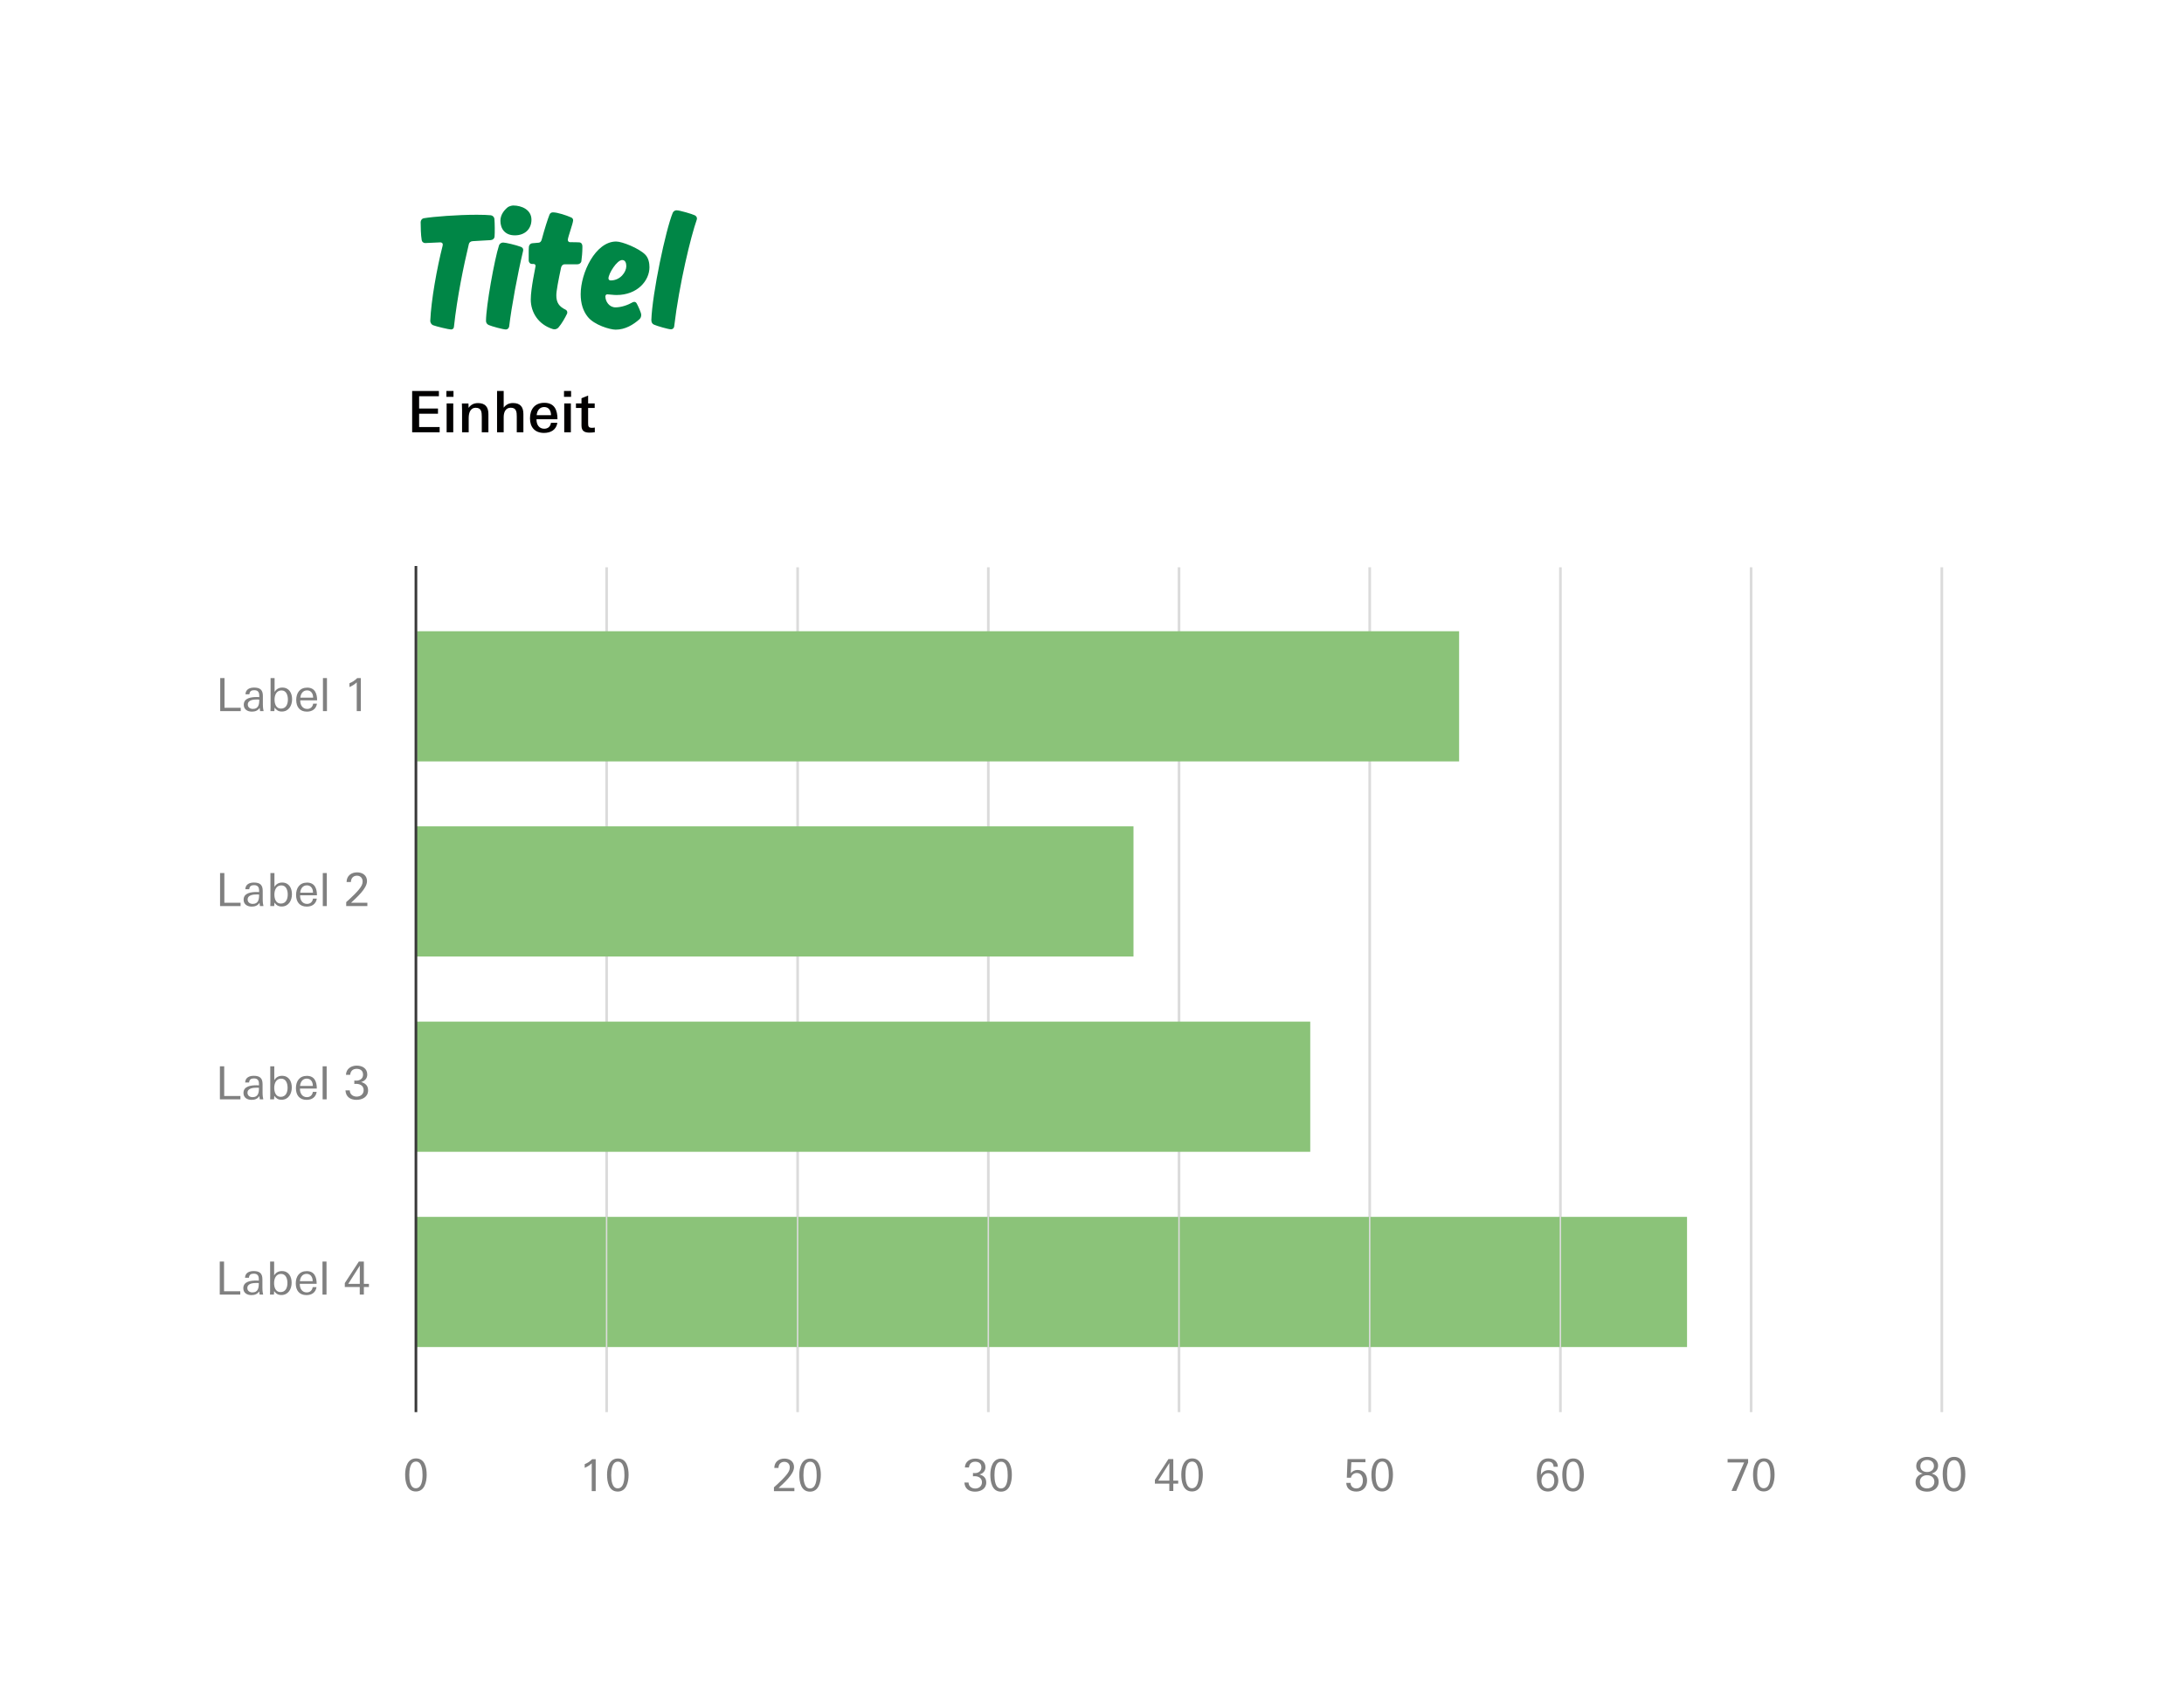 <?xml version="1.0" encoding="UTF-8"?>
<svg xmlns="http://www.w3.org/2000/svg" width="382" height="297" viewBox="0 0 382 297">
  <g fill="none" fill-rule="evenodd" transform="translate(38.437 35.95)">
    <g stroke="#DBDBDB" stroke-width=".462" transform="translate(67.166 63.29)">
      <line x1=".5" x2=".5" y2="147.794" style="mix-blend-mode:multiply"></line>
      <line x1="33.91" x2="33.91" y2="147.794" style="mix-blend-mode:multiply"></line>
      <line x1="67.264" x2="67.264" y2="147.794" style="mix-blend-mode:multiply"></line>
      <line x1="100.618" x2="100.618" y2="147.794" style="mix-blend-mode:multiply"></line>
      <line x1="133.971" x2="133.971" y2="147.794" style="mix-blend-mode:multiply"></line>
      <line x1="167.325" x2="167.325" y2="147.794" style="mix-blend-mode:multiply"></line>
      <line x1="200.679" x2="200.679" y2="147.794" style="mix-blend-mode:multiply"></line>
      <line x1="234.038" x2="234.038" y2="147.794" style="mix-blend-mode:multiply"></line>
    </g>
    <g fill="gray" fill-rule="nonzero" transform="translate(.08 82.67)">
      <polygon points="0 5.781 0 0 .751 0 .751 5.197 3.59 5.197 3.59 5.781"></polygon>
      <path d="M6.975 5.781C6.942 5.613 6.911 5.382 6.902 5.214 6.567 5.701 6.119 5.869 5.535 5.869 4.784 5.869 4.12 5.493 4.12 4.67 4.12 3.463 5.447 3.318 6.431 3.318 6.575 3.318 6.719 3.326 6.831 3.335L6.831 3.095C6.831 2.471 6.607 2.119 5.943 2.119 5.447 2.119 5.151 2.303 5.104 2.831L4.416 2.831C4.456 1.951 5.167 1.663 5.927 1.663 6.958 1.663 7.462 2.056 7.462 3.11L7.462 4.598C7.462 5.126 7.534 5.598 7.59 5.781L6.975 5.781 6.975 5.781ZM6.471 3.742C5.847 3.742 4.824 3.814 4.824 4.638 4.824 5.134 5.248 5.397 5.711 5.397 6.727 5.397 6.831 4.574 6.831 3.759 6.663 3.742 6.583 3.742 6.471 3.742L6.471 3.742ZM10.775 5.854C10.199 5.854 9.839 5.621 9.512 5.166L9.472 5.781 8.784 5.781C8.808 5.39 8.808 4.998 8.808 4.605L8.808 0 9.512 0 9.512 2.423C9.823 1.911 10.271 1.663 10.871 1.663 12.062 1.663 12.574 2.639 12.574 3.702 12.574 4.798 11.998 5.854 10.775 5.854L10.775 5.854ZM10.719 2.159C9.823 2.159 9.503 2.991 9.503 3.767 9.503 4.494 9.759 5.342 10.631 5.342 11.542 5.342 11.838 4.534 11.838 3.75 11.838 3.031 11.583 2.159 10.719 2.159ZM14 3.895 14 3.975C14 4.718 14.399 5.397 15.215 5.397 15.791 5.397 16.166 5.046 16.254 4.478L16.926 4.478C16.766 5.43 16.078 5.869 15.159 5.869 13.903 5.869 13.296 5.029 13.296 3.83 13.296 2.623 13.903 1.672 15.215 1.672 16.566 1.672 16.95 2.719 16.95 3.895L14 3.895 14 3.895ZM15.191 2.151C14.447 2.151 14.08 2.759 14.016 3.431L16.254 3.431C16.262 2.767 15.926 2.151 15.191 2.151L15.191 2.151Z"></path>
      <polygon points="17.968 5.781 17.968 0 18.671 0 18.671 5.781"></polygon>
      <path d="M23.879,5.781 L23.879,0.752 C23.511,1.111 23.079,1.367 22.607,1.575 L22.607,0.904 C23.143,0.688 23.551,0.408 23.967,0 L24.598,0 L24.598,5.781 L23.879,5.781 L23.879,5.781 Z"></path>
    </g>
    <g fill="gray" fill-rule="nonzero" transform="translate(.053 116.658)">
      <polygon points="0 5.9 0 .119 .751 .119 .751 5.316 3.59 5.316 3.59 5.9"></polygon>
      <path d="M6.975 5.9C6.942 5.732 6.911 5.501 6.902 5.333 6.567 5.82 6.119 5.988 5.535 5.988 4.784 5.988 4.12 5.612 4.12 4.789 4.12 3.582 5.447 3.437 6.431 3.437 6.575 3.437 6.719 3.445 6.831 3.454L6.831 3.214C6.831 2.59 6.606 2.238 5.943 2.238 5.447 2.238 5.151 2.422 5.104 2.95L4.416 2.95C4.456 2.07 5.167 1.782 5.927 1.782 6.958 1.782 7.462 2.175 7.462 3.229L7.462 4.717C7.462 5.245 7.534 5.717 7.59 5.9L6.975 5.9 6.975 5.9ZM6.471 3.861C5.847 3.861 4.824 3.934 4.824 4.757 4.824 5.253 5.248 5.517 5.711 5.517 6.727 5.517 6.831 4.693 6.831 3.878 6.663 3.861 6.583 3.861 6.471 3.861L6.471 3.861ZM10.775 5.973C10.199 5.973 9.839 5.74 9.512 5.285L9.472 5.9 8.784 5.9C8.808 5.509 8.808 5.117 8.808 4.725L8.808.119 9.512.119 9.512 2.542C9.823 2.03 10.271 1.782 10.871 1.782 12.062 1.782 12.574 2.758 12.574 3.821 12.574 4.917 11.998 5.973 10.775 5.973L10.775 5.973ZM10.719 2.278C9.823 2.278 9.503 3.11 9.503 3.886 9.503 4.613 9.759 5.461 10.631 5.461 11.542 5.461 11.838 4.653 11.838 3.869 11.838 3.15 11.583 2.278 10.719 2.278L10.719 2.278ZM14 4.014 14 4.094C14 4.837 14.4 5.517 15.215 5.517 15.791 5.517 16.167 5.165 16.255 4.597L16.926 4.597C16.767 5.549 16.079 5.988 15.159 5.988 13.904 5.988 13.296 5.148 13.296 3.949 13.296 2.742 13.904 1.791 15.215 1.791 16.566 1.791 16.95 2.838 16.95 4.014L14 4.014 14 4.014ZM15.191 2.271C14.448 2.271 14.08 2.878 14.016 3.55L16.255 3.55C16.263 2.886 15.927 2.271 15.191 2.271L15.191 2.271Z"></path>
      <polygon points="17.968 5.9 17.968 .119 18.672 .119 18.672 5.9"></polygon>
      <path d="M22.064,5.9 L22.064,5.205 C22.816,4.533 24.367,3.142 24.783,2.263 C24.879,2.047 24.935,1.839 24.935,1.599 C24.935,0.975 24.527,0.583 23.943,0.583 C23.312,0.583 22.888,1.023 22.888,1.694 L22.128,1.694 C22.144,0.575 22.968,0 23.967,0 C24.879,0 25.702,0.487 25.702,1.535 C25.702,2.206 25.223,2.942 24.639,3.605 C24.343,3.941 24.031,4.262 23.728,4.549 C23.432,4.829 22.912,5.316 22.912,5.316 L25.766,5.316 L25.766,5.9 L22.064,5.9 L22.064,5.9 Z"></path>
    </g>
    <g fill="gray" fill-rule="nonzero" transform="translate(.027 150.466)">
      <polygon points="0 5.9 0 .119 .751 .119 .751 5.316 3.59 5.316 3.59 5.9"></polygon>
      <path d="M6.975 5.9C6.942 5.732 6.911 5.501 6.902 5.333 6.567 5.82 6.119 5.988 5.535 5.988 4.784 5.988 4.12 5.612 4.12 4.789 4.12 3.582 5.447 3.437 6.431 3.437 6.575 3.437 6.719 3.445 6.831 3.454L6.831 3.214C6.831 2.59 6.606 2.238 5.943 2.238 5.447 2.238 5.151 2.422 5.104 2.95L4.416 2.95C4.456 2.07 5.167 1.782 5.927 1.782 6.958 1.782 7.462 2.175 7.462 3.229L7.462 4.717C7.462 5.245 7.534 5.717 7.59 5.9L6.975 5.9 6.975 5.9ZM6.471 3.861C5.847 3.861 4.824 3.934 4.824 4.757 4.824 5.253 5.248 5.517 5.711 5.517 6.727 5.517 6.831 4.693 6.831 3.878 6.663 3.861 6.583 3.861 6.471 3.861L6.471 3.861ZM10.775 5.973C10.199 5.973 9.839 5.74 9.512 5.285L9.472 5.9 8.784 5.9C8.808 5.509 8.808 5.117 8.808 4.725L8.808.119 9.512.119 9.512 2.542C9.823 2.03 10.271 1.782 10.871 1.782 12.062 1.782 12.574 2.758 12.574 3.821 12.574 4.917 11.998 5.973 10.775 5.973L10.775 5.973ZM10.719 2.278C9.823 2.278 9.503 3.11 9.503 3.886 9.503 4.613 9.759 5.461 10.631 5.461 11.542 5.461 11.838 4.653 11.838 3.869 11.838 3.149 11.583 2.278 10.719 2.278L10.719 2.278ZM14 4.014 14 4.094C14 4.837 14.4 5.517 15.215 5.517 15.791 5.517 16.167 5.165 16.255 4.597L16.926 4.597C16.767 5.549 16.079 5.988 15.159 5.988 13.904 5.988 13.296 5.148 13.296 3.949 13.296 2.742 13.904 1.791 15.215 1.791 16.566 1.791 16.95 2.838 16.95 4.014L14 4.014 14 4.014ZM15.191 2.271C14.448 2.271 14.08 2.878 14.016 3.55L16.255 3.55C16.263 2.886 15.927 2.271 15.191 2.271L15.191 2.271Z"></path>
      <polygon points="17.968 5.9 17.968 .119 18.672 .119 18.672 5.9"></polygon>
      <path d="M23.895,5.988 C22.848,5.988 22.024,5.492 21.96,4.333 L22.712,4.333 C22.72,5.037 23.295,5.421 23.911,5.421 C24.567,5.421 25.143,5.021 25.143,4.285 C25.143,3.502 24.487,3.189 23.823,3.189 C23.719,3.189 23.624,3.189 23.511,3.206 L23.511,2.606 C23.624,2.622 23.735,2.63 23.839,2.63 C24.455,2.63 25.039,2.294 25.039,1.591 C25.039,0.831 24.511,0.56 23.919,0.56 C23.271,0.56 22.856,0.919 22.784,1.606 L22.048,1.606 C22.088,0.527 22.984,0 23.927,0 C24.911,0 25.774,0.487 25.774,1.566 C25.774,2.263 25.311,2.71 24.695,2.87 C25.422,3.078 25.918,3.478 25.918,4.333 C25.918,5.484 24.903,5.988 23.895,5.988 L23.895,5.988 Z"></path>
    </g>
    <g fill="gray" fill-rule="nonzero" transform="translate(0 184.743)">
      <polygon points="0 5.781 0 0 .751 0 .751 5.197 3.59 5.197 3.59 5.781 0 5.781"></polygon>
      <path d="M6.975 5.781C6.942 5.613 6.911 5.382 6.902 5.214 6.567 5.701 6.119 5.869 5.535 5.869 4.784 5.869 4.12 5.493 4.12 4.67 4.12 3.463 5.447 3.318 6.431 3.318 6.575 3.318 6.719 3.326 6.831 3.335L6.831 3.095C6.831 2.471 6.607 2.119 5.943 2.119 5.447 2.119 5.151 2.303 5.104 2.831L4.416 2.831C4.456 1.951 5.167 1.663 5.927 1.663 6.958 1.663 7.462 2.056 7.462 3.11L7.462 4.598C7.462 5.126 7.534 5.598 7.59 5.781L6.975 5.781 6.975 5.781ZM6.471 3.742C5.847 3.742 4.824 3.814 4.824 4.638 4.824 5.134 5.248 5.397 5.711 5.397 6.727 5.397 6.831 4.574 6.831 3.759 6.663 3.742 6.583 3.742 6.471 3.742L6.471 3.742ZM10.775 5.854C10.199 5.854 9.839 5.621 9.512 5.166L9.472 5.781 8.784 5.781C8.808 5.39 8.808 4.998 8.808 4.605L8.808 0 9.512 0 9.512 2.423C9.823 1.911 10.271 1.663 10.871 1.663 12.062 1.663 12.574 2.639 12.574 3.702 12.574 4.798 11.998 5.854 10.775 5.854L10.775 5.854ZM10.719 2.159C9.823 2.159 9.503 2.991 9.503 3.767 9.503 4.494 9.759 5.342 10.631 5.342 11.542 5.342 11.838 4.534 11.838 3.75 11.838 3.03 11.583 2.159 10.719 2.159L10.719 2.159ZM14 3.895 14 3.975C14 4.718 14.399 5.397 15.215 5.397 15.791 5.397 16.166 5.046 16.254 4.478L16.926 4.478C16.766 5.43 16.078 5.869 15.159 5.869 13.903 5.869 13.296 5.029 13.296 3.83 13.296 2.623 13.903 1.672 15.215 1.672 16.566 1.672 16.95 2.719 16.95 3.895L14 3.895 14 3.895ZM15.191 2.151C14.447 2.151 14.08 2.759 14.016 3.431L16.254 3.431C16.262 2.767 15.926 2.151 15.191 2.151L15.191 2.151Z"></path>
      <polygon points="17.968 5.781 17.968 0 18.671 0 18.671 5.781"></polygon>
      <path d="M25.206,4.454 L25.206,5.781 L24.486,5.781 L24.486,4.454 L21.872,4.454 L21.872,3.767 L24.327,1e-05 L25.206,1e-05 L25.206,3.902 L26.093,3.902 L26.093,4.454 L25.206,4.454 L25.206,4.454 Z M24.495,0.72 L22.472,3.902 L24.495,3.902 L24.495,0.72 L24.495,0.72 Z"></path>
    </g>
    <rect width="22.772" height="182.27" x="114.251" y="-5.273" fill="#8BC379" fill-rule="nonzero" transform="rotate(90 125.637 85.862)"></rect>
    <rect width="22.772" height="156.458" x="101.122" y="75.925" fill="#8BC379" fill-rule="nonzero" transform="rotate(90 112.507 154.154)"></rect>
    <rect width="22.772" height="222.36" x="134.073" y="77.132" fill="#8BC379" fill-rule="nonzero" transform="rotate(90 145.459 188.312)"></rect>
    <g transform="translate(32.426 167.057)">
      <g fill="gray" fill-rule="nonzero" transform="translate(231.308 52.117)">
        <polygon points="1.513 5.698 .687 5.698 2.895 .711 0 .711 0 .116 3.59 .116 3.59 .742 1.513 5.698"></polygon>
        <path d="M6.318,5.783 C4.751,5.783 4.45,4.1 4.45,2.811 C4.45,1.552 4.866,0 6.356,0 C7.87,0 8.217,1.56 8.217,2.833 C8.217,4.115 7.854,5.783 6.318,5.783 L6.318,5.783 Z M6.356,0.548 C5.276,0.548 5.175,2.077 5.175,2.911 C5.175,3.699 5.291,5.22 6.31,5.22 C7.368,5.22 7.491,3.745 7.491,2.919 C7.491,2.115 7.399,0.548 6.356,0.548 Z"></path>
      </g>
      <path fill="gray" fill-rule="nonzero" d="M1.961 5.79C.386 5.79 0 4.4 0 3.026 0 1.66.363 0 1.984 0 3.027 0 3.667.564 3.667 1.459L2.934 1.459C2.888.865 2.61.564 1.969.564.826.564.711 1.984.695 2.895.981 2.308 1.475 2.046 2.092 2.046 3.142 2.046 3.752 2.849 3.752 3.891 3.752 4.971 3.011 5.79 1.961 5.79L1.961 5.79ZM1.976 2.586C1.235 2.586.803 3.188.803 3.93.803 4.632 1.22 5.226 1.93 5.226 2.672 5.226 3.05 4.632 3.05 3.906 3.05 3.196 2.71 2.586 1.976 2.586L1.976 2.586ZM6.318 5.79C4.751 5.79 4.45 4.107 4.45 2.818 4.45 1.559 4.866.008 6.356.008 7.87.008 8.217 1.567 8.217 2.841 8.217 4.123 7.854 5.79 6.318 5.79L6.318 5.79ZM6.356.555C5.276.555 5.175 2.084 5.175 2.918 5.175 3.705 5.291 5.226 6.31 5.226 7.368 5.226 7.491 3.752 7.491 2.925 7.491 2.123 7.399.555 6.356.555Z" transform="translate(197.946 52.125)"></path>
      <path fill="gray" fill-rule="nonzero" d="M1.776 5.798C.842 5.798.039 5.358 0 4.277L.749 4.277C.772 4.895 1.212 5.25 1.768 5.25 2.532 5.25 2.911 4.602 2.911 3.86 2.911 3.165 2.571 2.548 1.845 2.548 1.359 2.548.926 2.857.819 3.374L.1 3.374.224.116 3.358.116 3.358.664.888.664.795 2.579C1.097 2.208 1.506 2.015 1.976 2.015 3.034 2.015 3.644 2.811 3.644 3.868 3.644 5.034 2.888 5.798 1.776 5.798L1.776 5.798ZM6.271 5.783C4.704 5.783 4.403 4.1 4.403 2.811 4.403 1.552 4.82 0 6.31 0 7.823 0 8.171 1.56 8.171 2.833 8.171 4.115 7.808 5.783 6.271 5.783L6.271 5.783ZM6.31.548C5.229.548 5.129 2.077 5.129 2.911 5.129 3.699 5.245 5.22 6.264 5.22 7.322 5.22 7.445 3.745 7.445 2.919 7.445 2.116 7.353.548 6.31.548Z" transform="translate(164.607 52.125)"></path>
      <path fill="gray" fill-rule="nonzero" d="M3.22 4.416 3.22 5.698 2.525 5.698 2.525 4.416 2.84217094e-14 4.416 2.84217094e-14 3.752 2.37.115 3.22.115 3.22 3.884 4.077 3.884 4.077 4.416 3.22 4.416 3.22 4.416ZM2.532.81.579 3.884 2.532 3.884 2.532.81ZM6.488 5.782C4.92 5.782 4.619 4.099 4.619 2.81 4.619 1.552 5.036 2.84217094e-14 6.526 2.84217094e-14 8.039 2.84217094e-14 8.387 1.559 8.387 2.833 8.387 4.115 8.024 5.782 6.488 5.782L6.488 5.782ZM6.526.548C5.445.548 5.345 2.077 5.345 2.91 5.345 3.698 5.461 5.219 6.48 5.219 7.538 5.219 7.661 3.744 7.661 2.918 7.661 2.115 7.569.548 6.526.548Z" transform="translate(131.137 52.125)"></path>
      <path fill="gray" fill-rule="nonzero" d="M1.228 5.698 1.228.842C.872 1.189.456 1.436 0 1.637L0 .988C.517.78.911.51 1.313.116L1.923.116 1.923 5.698 1.228 5.698 1.228 5.698ZM5.777 5.783C4.21 5.783 3.909 4.1 3.909 2.811 3.909 1.552 4.326 0 5.816 0 7.329 0 7.676 1.56 7.676 2.833 7.676 4.115 7.314 5.783 5.777 5.783L5.777 5.783ZM5.816.548C4.735.548 4.635 2.077 4.635 2.911 4.635 3.699 4.751 5.22 5.77 5.22 6.827 5.22 6.951 3.745 6.951 2.919 6.951 2.116 6.858.548 5.816.548Z" transform="translate(31.407 52.14)"></path>
      <path fill="gray" fill-rule="nonzero" d="M1.869 5.783C.857 5.783.062 5.304-2.84217094e-14 4.185L.726 4.185C.734 4.864 1.29 5.235 1.884 5.235 2.517 5.235 3.073 4.848 3.073 4.138 3.073 3.382 2.44 3.081 1.799 3.081 1.698 3.081 1.606 3.081 1.498 3.096L1.498 2.517C1.606 2.532 1.714 2.54 1.814 2.54 2.409 2.54 2.973 2.216 2.973 1.537 2.973.803 2.463.541 1.892.541 1.266.541.865.888.795 1.552L.085 1.552C.124.51.988 0 1.9 0 2.849 0 3.683.471 3.683 1.513 3.683 2.185 3.235 2.618 2.641 2.772 3.343 2.973 3.822 3.358 3.822 4.185 3.822 5.296 2.841 5.783 1.869 5.783ZM6.403 5.783C4.836 5.783 4.535 4.1 4.535 2.811 4.535 1.552 4.951 0 6.441 0 7.954 0 8.302 1.56 8.302 2.833 8.302 4.115 7.939 5.783 6.403 5.783L6.403 5.783ZM6.441.548C5.361.548 5.26 2.077 5.26 2.911 5.26 3.699 5.376 5.22 6.395 5.22 7.453 5.22 7.576 3.745 7.576 2.919 7.576 2.115 7.484.548 6.441.548Z" transform="translate(97.818 52.156)"></path>
      <path fill="gray" fill-rule="nonzero" d="M2.84217094e-14 5.699 2.84217094e-14 5.026C.726 4.378 2.224 3.034 2.625 2.185 2.718 1.976 2.772 1.776 2.772 1.545 2.772.942 2.378.564 1.815.564 1.205.564.795.988.795 1.637L.062 1.637C.077.557.872 2.84217094e-14 1.838 2.84217094e-14 2.718 2.84217094e-14 3.513.471 3.513 1.483 3.513 2.131 3.05 2.842 2.486 3.482 2.201 3.807 1.9 4.116 1.606 4.393 1.321 4.664.818 5.134.818 5.134L3.575 5.134 3.575 5.699 2.84217094e-14 5.699 2.84217094e-14 5.699ZM6.302 5.783C4.735 5.783 4.434 4.1 4.434 2.811 4.434 1.552 4.851 0 6.341 0 7.854 0 8.202 1.56 8.202 2.833 8.202 4.116 7.839 5.783 6.302 5.783L6.302 5.783ZM6.341.548C5.26.548 5.16 2.078 5.16 2.911 5.16 3.699 5.276 5.22 6.295 5.22 7.353 5.22 7.476 3.745 7.476 2.919 7.476 2.115 7.383.548 6.341.548Z" transform="translate(64.506 52.156)"></path>
      <path fill="gray" fill-rule="nonzero" d="M1.868,57.908 C0.301,57.908 -1.42108547e-14,56.225 -1.42108547e-14,54.936 C-1.42108547e-14,53.677 0.417,52.125 1.907,52.125 C3.42,52.125 3.767,53.685 3.767,54.958 C3.767,56.24 3.404,57.908 1.868,57.908 L1.868,57.908 Z M1.907,52.673 C0.826,52.673 0.726,54.202 0.726,55.036 C0.726,55.824 0.842,57.344 1.861,57.344 C2.918,57.344 3.042,55.87 3.042,55.043 C3.042,54.241 2.949,52.673 1.907,52.673 Z"></path>
      <line x1="35.237" x2="35.237" y2="43.869" stroke="#DBDBDB" stroke-width=".252" style="mix-blend-mode:multiply"></line>
      <line x1="68.647" x2="68.647" y2="43.869" stroke="#DBDBDB" stroke-width=".252" style="mix-blend-mode:multiply"></line>
      <line x1="102" x2="102" y2="43.869" stroke="#DBDBDB" stroke-width=".252" style="mix-blend-mode:multiply"></line>
      <line x1="135.354" x2="135.354" y2="43.869" stroke="#DBDBDB" stroke-width=".252" style="mix-blend-mode:multiply"></line>
      <line x1="168.708" x2="168.708" y2="43.869" stroke="#DBDBDB" stroke-width=".252" style="mix-blend-mode:multiply"></line>
      <line x1="202.062" x2="202.062" y2="43.869" stroke="#DBDBDB" stroke-width=".252" style="mix-blend-mode:multiply"></line>
      <line x1="235.416" x2="235.416" y2="43.869" stroke="#DBDBDB" stroke-width=".252" style="mix-blend-mode:multiply"></line>
      <line x1="268.775" x2="268.775" y2="43.869" stroke="#DBDBDB" stroke-width=".252" style="mix-blend-mode:multiply"></line>
      <path fill="gray" fill-rule="nonzero" d="M2.026 6.085C.989 6.085 0 5.615 0 4.424 0 3.597.527 3.103 1.256 2.925.6 2.73.114 2.39.114 1.604.114.494 1.135 0 2.034 0 2.966 0 3.93.47 3.93 1.547 3.93 2.301 3.452 2.738 2.796 2.917 3.509 3.111 4.035 3.508 4.035 4.351 4.035 5.526 3.039 6.085 2.026 6.085L2.026 6.085ZM2.002 3.208C1.329 3.208.746 3.605.746 4.359.746 5.112 1.313 5.518 1.993 5.518 2.666 5.518 3.282 5.112 3.282 4.351 3.282 3.573 2.683 3.208 2.002 3.208L2.002 3.208ZM2.034.535C1.402.535.835.899.835 1.621.835 2.35 1.41 2.649 2.026 2.649 2.626 2.649 3.209 2.293 3.209 1.604 3.209.899 2.658.535 2.034.535L2.034.535ZM6.699 6.069C5.055 6.069 4.738 4.302 4.738 2.949 4.738 1.628 5.176 0 6.74 0 8.328 0 8.692 1.637 8.692 2.974 8.692 4.318 8.312 6.069 6.699 6.069L6.699 6.069ZM6.74.575C5.605.575 5.5 2.18 5.5 3.055 5.5 3.881 5.622 5.477 6.691 5.477 7.802 5.477 7.931 3.93 7.931 3.062 7.931 2.22 7.834.575 6.74.575L6.74.575Z" transform="translate(264.192 51.854)"></path>
    </g>
    <path fill="#008646" fill-rule="nonzero" d="M12.899 2.34C12.93 2.699 12.96 3.329 12.96 3.93 12.96 4.529 12.96 5.039 12.93 5.399 12.899 5.819 12.6 6.029 12.21 6.06 11.85 6.09 10.38 6.149 9.09 6.239 8.67 6.27 8.49 6.51 8.43 6.749 7.53 10.499 6.39 15.989 5.82 21.238 5.79 21.539 5.58 21.688 5.31 21.688 4.95 21.688 2.79 21.179 2.16 20.938 1.86 20.818 1.681 20.459 1.681 20.188 1.83 16.589 2.851 10.919 3.84 7.05 3.84 7.05 3.87 6.93 3.87 6.81 3.87 6.629 3.72 6.449 3.45 6.449 3.42 6.449.87 6.569.811 6.569.45 6.569.21 6.329.181 6.029.03 5.189 0 3.659 0 2.909 0 2.609.21 2.279.601 2.22 2.25 1.949 6.42 1.619 9.81 1.619 10.83 1.619 11.7 1.649 12.3 1.71 12.6 1.77 12.87 2.01 12.899 2.34L12.899 2.34ZM14.91 21.688C14.43 21.688 12.45 21.148 11.91 20.909 11.58 20.759 11.43 20.489 11.43 20.188 11.43 17.669 12.899 9.449 13.71 6.959 13.8 6.689 14.1 6.479 14.43 6.479 14.85 6.479 16.649 6.899 17.52 7.229 17.76 7.319 17.939 7.499 17.939 7.77 17.939 7.829 17.909 7.979 17.909 7.979 16.979 11.879 15.899 17.639 15.479 21.179 15.42 21.479 15.18 21.688 14.91 21.688L14.91 21.688ZM19.38 2.489C19.38 4.079 18.27 5.22 16.47 5.22 14.729 5.22 13.95 4.05 13.95 2.67 13.95 1.619 14.609.81 15.239.3 15.449.149 15.899 0 16.199 0 17.64 0 19.38.72 19.38 2.489L19.38 2.489ZM27.389 10.289 25.199 10.289C24.839 10.289 24.659 10.529 24.569 10.829 24.089 13.079 23.73 14.939 23.73 15.719 23.73 16.979 24.209 17.669 25.319 18.209 25.499 18.299 25.649 18.449 25.649 18.719 25.649 18.809 25.619 18.898 25.589 18.959 25.259 19.648 24.689 20.669 24.089 21.358 23.909 21.539 23.669 21.659 23.399 21.659 23.249 21.659 23.069 21.599 23.069 21.599 20.609 20.818 19.26 18.719 19.26 16.439 19.26 14.489 20.1 10.739 20.1 10.589 20.1 10.379 19.979 10.229 19.77 10.229L19.47 10.229C19.17 10.229 18.93 9.989 18.899 9.659L18.899 8.43C18.899 7.979 18.899 7.56 18.93 7.229 18.96 6.93 19.17 6.629 19.56 6.6L20.609 6.51C20.97 6.479 21.09 6.239 21.18 5.939 21.689 4.05 22.229 2.369 22.529 1.619 22.619 1.35 22.859 1.199 23.129 1.199 23.97 1.199 25.529 1.739 26.279 2.069 26.52 2.159 26.669 2.34 26.669 2.579 26.669 3.09 25.739 5.579 25.739 5.999 25.739 6.209 25.859 6.39 26.1 6.419 26.699 6.419 27.359 6.419 27.749 6.449 28.139 6.479 28.289 6.81 28.289 7.14L28.289 7.379C28.289 8.129 28.199 9.149 28.109 9.749 28.049 10.079 27.749 10.289 27.389 10.289L27.389 10.289ZM34.079 17.819C35.13 17.819 36.27 17.398 37.109 16.919 37.109 16.919 37.229 16.859 37.35 16.859 37.56 16.859 37.68 16.949 37.8 17.159 38.01 17.549 38.579 18.719 38.579 19.139 38.579 19.469 38.459 19.709 38.279 19.889 37.199 20.849 35.789 21.719 34.109 21.719 33.119 21.719 30.359 20.909 29.22 19.469 28.41 18.449 27.99 17.159 27.99 15.509 27.99 11.789 30.569 6.3 34.199 6.3 35.249 6.3 38.159 7.47 39.27 8.579 39.869 9.18 40.02 10.079 40.02 10.799 40.02 13.139 37.919 15.659 34.26 15.659 33.689 15.659 32.88 15.539 32.64 15.539 32.489 15.539 32.31 15.659 32.31 15.899 32.31 16.769 32.97 17.819 34.079 17.819L34.079 17.819ZM32.85 12.749C32.85 12.989 33.029 13.109 33.239 13.109 34.949 13.109 35.97 11.609 35.97 10.619 35.97 10.049 35.789 9.539 35.249 9.539 34.319 9.539 32.85 11.939 32.85 12.749L32.85 12.749ZM43.8 21.659C43.319 21.659 41.37 21.089 40.83 20.849 40.53 20.729 40.35 20.459 40.35 20.039 40.5 15.419 42.87 4.199 44.1 1.26 44.22 1.02 44.46.84 44.76.84 45.33.84 47.52 1.5 47.939 1.71 48.18 1.829 48.329 2.039 48.329 2.279 48.329 2.369 48.3 2.46 48.3 2.46 47.279 5.34 45.239 13.649 44.34 21.179 44.31 21.449 44.069 21.659 43.8 21.659Z" transform="translate(35.139)"></path>
    <g fill="#010000" fill-rule="nonzero" transform="translate(33.652 32.448)">
      <polygon points="0 7.226 0 0 4.678 0 4.678 .919 1.22 .919 1.22 3.068 4.518 3.068 4.518 3.978 1.22 3.978 1.22 6.306 4.808 6.306 4.808 7.226 0 7.226"></polygon>
      <path d="M5.99 1.029 5.99 0 7.23 0 7.23 1.029 5.99 1.029ZM6.03 7.226 6.03 2.179 7.189 2.179 7.189 7.226 6.03 7.226ZM12.178 7.226 12.178 4.487C12.178 3.688 12.108 2.938 11.129 2.938 10.059 2.938 9.889 4.018 9.889 4.787L9.889 7.226 8.73 7.226 8.73 3.298C8.73 2.928 8.71 2.559 8.7 2.188L9.85 2.188 9.869 2.948C10.289 2.389 10.789 2.118 11.519 2.118 12.798 2.118 13.338 2.818 13.338 4.037L13.338 7.226 12.178 7.226 12.178 7.226ZM18.299 7.226 18.299 4.467C18.299 3.668 18.229 2.928 17.249 2.928 16.319 2.928 16.01 3.737 16.01 4.577L16.01 7.226 14.85 7.226 14.85 7.10542736e-15 16.01 7.10542736e-15 16.01 2.918C16.42 2.378 16.939 2.108 17.629 2.108 18.918 2.108 19.457 2.798 19.457 4.027L19.457 7.226 18.299 7.226 18.299 7.226ZM21.75 4.937 21.75 5.017C21.75 5.856 22.18 6.605 23.1 6.605 23.748 6.605 24.188 6.227 24.278 5.566L25.398 5.566C25.208 6.815 24.219 7.336 23.059 7.336 21.45 7.336 20.61 6.326 20.61 4.787 20.61 3.208 21.439 2.068 23.119 2.068 24.918 2.068 25.418 3.368 25.418 4.937L21.75 4.937 21.75 4.937ZM23.1 2.808C22.27 2.808 21.85 3.468 21.779 4.228L24.289 4.228C24.289 3.478 23.929 2.808 23.1 2.808L23.1 2.808ZM26.561 1.029 26.561 0 27.799 0 27.799 1.029 26.561 1.029ZM26.6 7.226 26.6 2.179 27.76 2.179 27.76 7.226 26.6 7.226ZM31.029 7.285C30.129 7.285 29.619 6.996 29.619 6.036L29.619 2.968 28.65 2.968 28.65 2.179 29.619 2.179 29.619 1.269 30.779.799 30.779 2.179 31.928 2.179 31.928 2.968 30.779 2.968 30.779 5.606C30.779 6.187 30.829 6.446 31.469 6.446 31.629 6.446 31.769 6.426 31.948 6.396L31.948 7.216C31.629 7.256 31.328 7.285 31.029 7.285L31.029 7.285Z"></path>
    </g>
    <rect width="22.772" height="125.541" x="85.663" y="57.226" fill="#8BC379" fill-rule="nonzero" transform="rotate(90 97.05 119.996)"></rect>
    <line x1="34.312" x2="34.312" y1="63.065" y2="211.084" stroke="#383838" stroke-width=".464"></line>
  </g>
</svg>
